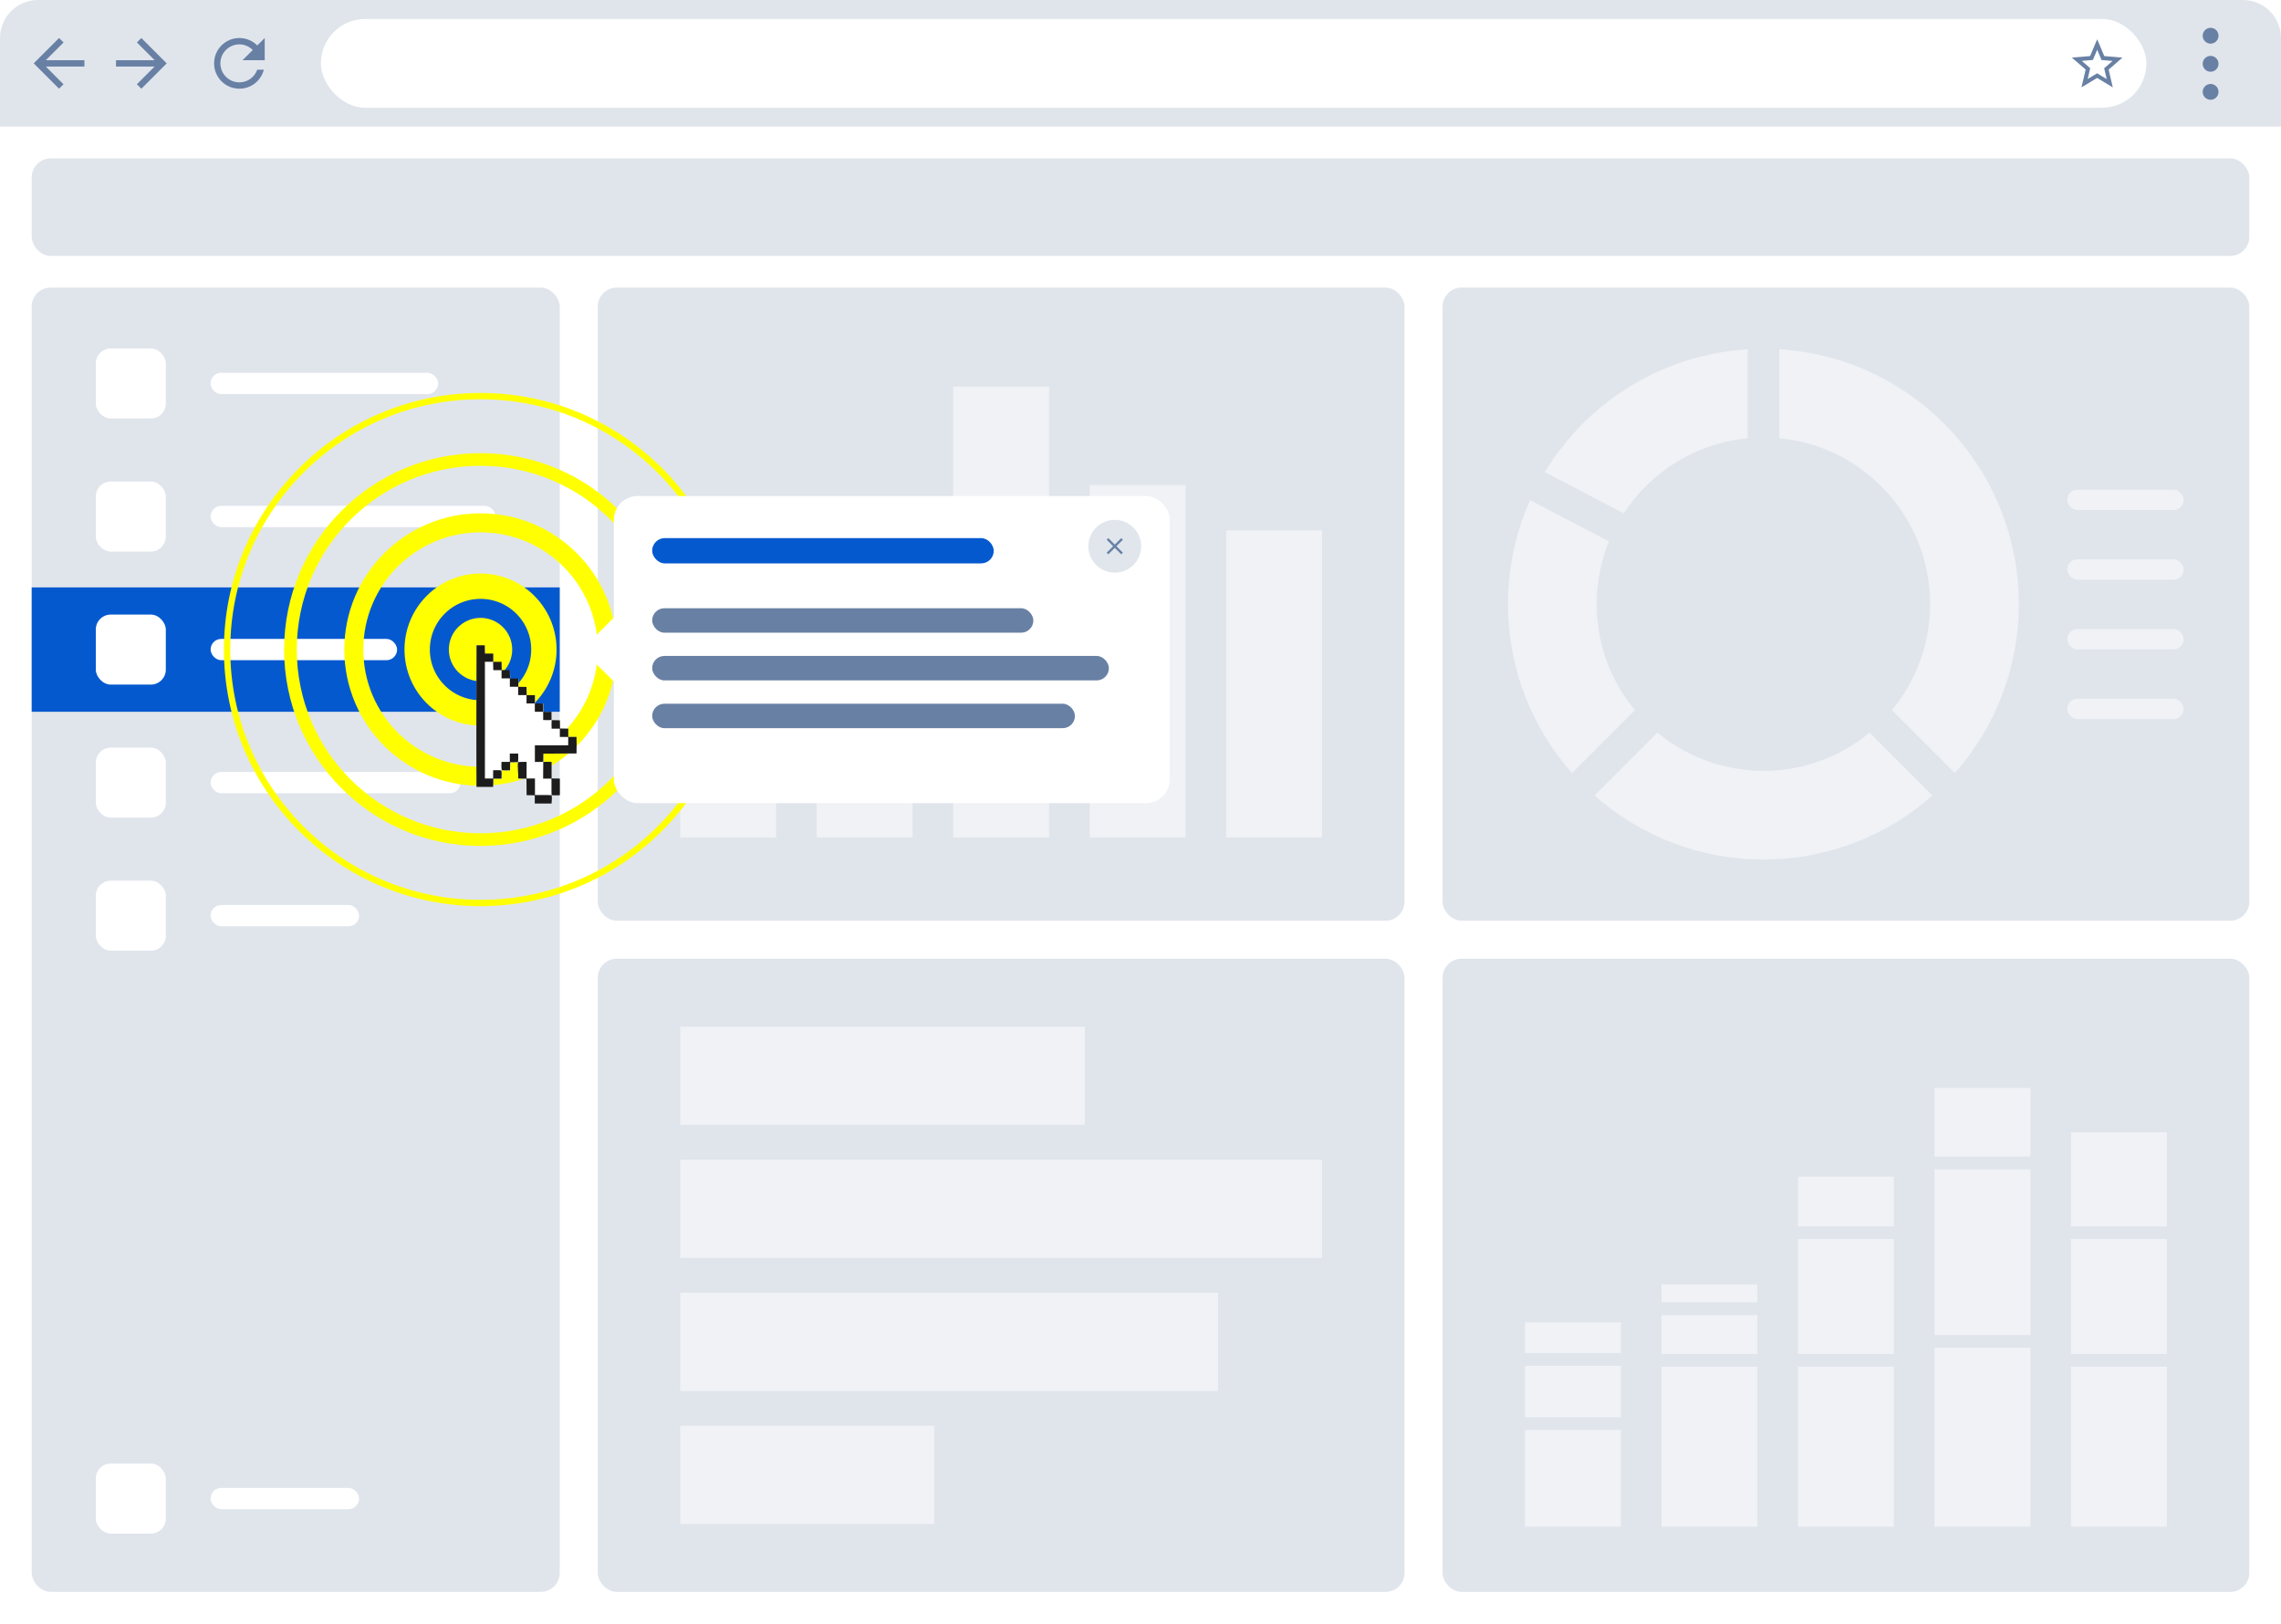 <?xml version="1.0" encoding="UTF-8"?><svg id="Layer_1" xmlns="http://www.w3.org/2000/svg" xmlns:xlink="http://www.w3.org/1999/xlink" viewBox="0 0 360 256.25"><defs><style>.cls-1{stroke-width:3px;}.cls-1,.cls-2,.cls-3,.cls-4{fill:none;stroke:#ff0;stroke-miterlimit:10;}.cls-5{fill:#6881a5;}.cls-6{fill:#6880a3;}.cls-7{fill:#6880a4;}.cls-8{fill:#fff;}.cls-9{fill:#ff0;}.cls-10{fill:#e1e6ed;}.cls-11{fill:#e0e5ec;}.cls-12{fill:#0559cf;}.cls-13{fill:#1c1c1c;}.cls-2{stroke-width:2px;}.cls-3{stroke-width:4px;}.cls-14{opacity:.5;}.cls-15{filter:url(#outer-glow-4);}</style><filter id="outer-glow-4" filterUnits="userSpaceOnUse"><feOffset dx="0" dy="0"/><feGaussianBlur result="blur" stdDeviation="2"/><feFlood flood-color="#000" flood-opacity=".15"/><feComposite in2="blur" operator="in"/><feComposite in="SourceGraphic"/></filter></defs><g><g><g><path class="cls-11" d="M6,0H354c3.31,0,6,2.69,6,6v14H0V6C0,2.69,2.69,0,6,0Z"/><path class="cls-7" d="M13.31,9.5H7.23l2.8-2.8-.71-.7-4,4,4,4,.7-.7-2.79-2.8h6.09v-1Z"/><path class="cls-7" d="M18.31,10.5h6.09l-2.8,2.8,.71,.7,4-4-4-4-.7,.7,2.79,2.8h-6.09v1Z"/><path class="cls-7" d="M40.6,7.17c-.72-.72-1.72-1.17-2.82-1.17-2.21,0-3.99,1.79-3.99,4s1.78,4,3.99,4c1.86,0,3.42-1.27,3.86-3h-1.04c-.41,1.16-1.52,2-2.82,2-1.65,0-3-1.35-3-3s1.35-3,3-3c.83,0,1.57,.35,2.11,.89l-1.61,1.61h3.5v-3.5l-1.18,1.17Z"/><rect class="cls-8" x="50.64" y="3" width="288.12" height="14" rx="7" ry="7"/><path class="cls-7" d="M334.99,9.1l-2.88-.25-1.12-2.65-1.12,2.65-2.88,.24,2.18,1.89-.66,2.81,2.47-1.49,2.47,1.49-.65-2.81,2.18-1.89Zm-4,2.46l-1.5,.91,.4-1.71-1.33-1.15,1.75-.15,.68-1.61,.68,1.62,1.75,.15-1.33,1.15,.4,1.71-1.51-.91Z"/><g><circle class="cls-7" cx="348.89" cy="5.64" r="1.25"/><circle class="cls-7" cx="348.89" cy="10.07" r="1.25"/><circle class="cls-7" cx="348.89" cy="14.5" r="1.25"/></g></g><path class="cls-8" d="M0,20H360V250.25c0,3.31-2.69,6-6,6H6c-3.31,0-6-2.69-6-6V20H0Z"/><rect class="cls-11" x="5" y="25" width="350" height="15.39" rx="3" ry="3"/><rect class="cls-11" x="5" y="45.39" width="83.34" height="205.86" rx="3" ry="3"/><g><rect class="cls-11" x="94.34" y="45.39" width="127.33" height="99.93" rx="3" ry="3"/><rect class="cls-11" x="227.67" y="45.39" width="127.33" height="99.93" rx="3" ry="3"/><rect class="cls-11" x="94.34" y="151.32" width="127.33" height="99.93" rx="3" ry="3"/><rect class="cls-11" x="227.67" y="151.32" width="127.33" height="99.93" rx="3" ry="3"/><g class="cls-14"><rect class="cls-8" x="107.35" y="99.64" width="15.14" height="32.54"/><rect class="cls-8" x="128.89" y="88.51" width="15.14" height="43.67"/><rect class="cls-8" x="150.43" y="61" width="15.14" height="71.18"/><rect class="cls-8" x="171.98" y="76.55" width="15.14" height="55.63"/><rect class="cls-8" x="193.52" y="83.71" width="15.14" height="48.47"/></g><g class="cls-14"><rect class="cls-8" x="107.35" y="162.03" width="63.88" height="15.51"/><rect class="cls-8" x="107.35" y="183.03" width="101.32" height="15.51"/><rect class="cls-8" x="107.35" y="204.03" width="84.9" height="15.51"/><rect class="cls-8" x="107.35" y="225.03" width="40.09" height="15.51"/></g><g class="cls-14"><g><path class="cls-8" d="M280.81,69.16c13.34,1.26,23.81,12.52,23.81,26.19,0,6.36-2.27,12.19-6.03,16.74l9.93,9.93c6.28-7.11,10.1-16.44,10.1-26.67,0-21.42-16.71-38.93-37.81-40.23v14.04Z"/><path class="cls-8" d="M252,95.35c0-3.5,.69-6.85,1.94-9.91l-12.45-6.5c-2.24,5.01-3.49,10.56-3.49,16.41,0,10.23,3.82,19.57,10.1,26.67l9.93-9.93c-3.77-4.55-6.03-10.39-6.03-16.74Z"/><path class="cls-8" d="M295.06,115.63c-4.55,3.77-10.39,6.03-16.74,6.03s-12.19-2.27-16.74-6.03l-9.93,9.93c7.11,6.28,16.44,10.1,26.67,10.1s19.57-3.82,26.67-10.1l-9.93-9.93Z"/><path class="cls-8" d="M256.27,81.02c4.27-6.54,11.37-11.08,19.55-11.85v-14.04c-13.58,.83-25.35,8.38-32.01,19.38l12.46,6.51Z"/></g><g><rect class="cls-8" x="326.26" y="77.28" width="18.38" height="3.22" rx="1.61" ry="1.61"/><rect class="cls-8" x="326.26" y="88.28" width="18.38" height="3.22" rx="1.61" ry="1.61"/><rect class="cls-8" x="326.26" y="99.28" width="18.38" height="3.22" rx="1.61" ry="1.61"/><rect class="cls-8" x="326.26" y="110.28" width="18.38" height="3.22" rx="1.61" ry="1.61"/></g></g><g class="cls-14"><g><rect class="cls-8" x="240.68" y="225.7" width="15.14" height="15.26"/><rect class="cls-8" x="240.68" y="215.56" width="15.14" height="8.14"/><rect class="cls-8" x="240.68" y="208.71" width="15.14" height="4.84"/></g><g><rect class="cls-8" x="262.22" y="215.7" width="15.14" height="25.26"/><rect class="cls-8" x="262.22" y="207.56" width="15.14" height="6.14"/><rect class="cls-8" x="262.22" y="202.71" width="15.14" height="2.84"/></g><g><rect class="cls-8" x="283.76" y="215.7" width="15.14" height="25.26"/><rect class="cls-8" x="283.76" y="195.56" width="15.14" height="18.14"/><rect class="cls-8" x="283.76" y="185.71" width="15.14" height="7.84"/></g><g><rect class="cls-8" x="305.31" y="212.7" width="15.14" height="28.26"/><rect class="cls-8" x="305.31" y="184.56" width="15.14" height="26.14"/><rect class="cls-8" x="305.31" y="171.71" width="15.14" height="10.84"/></g><g><rect class="cls-8" x="326.85" y="215.7" width="15.14" height="25.26"/><rect class="cls-8" x="326.85" y="195.56" width="15.14" height="18.14"/><rect class="cls-8" x="326.85" y="178.71" width="15.14" height="14.84"/></g></g></g><rect class="cls-12" x="5" y="92.71" width="83.34" height="19.63"/><g><rect class="cls-8" x="33.24" y="58.84" width="35.91" height="3.36" rx="1.68" ry="1.68"/><rect class="cls-8" x="33.24" y="79.84" width="44.98" height="3.36" rx="1.68" ry="1.68"/></g></g><rect class="cls-8" x="15.12" y="55" width="11.05" height="11.05" rx="2.36" ry="2.36"/><rect class="cls-8" x="15.12" y="76" width="11.05" height="11.05" rx="2.36" ry="2.36"/><rect class="cls-8" x="33.24" y="100.84" width="29.43" height="3.36" rx="1.68" ry="1.68"/><rect class="cls-8" x="15.12" y="97" width="11.05" height="11.05" rx="2.36" ry="2.36"/><rect class="cls-8" x="33.24" y="121.84" width="39.43" height="3.36" rx="1.68" ry="1.68"/><rect class="cls-8" x="15.12" y="118" width="11.05" height="11.05" rx="2.36" ry="2.36"/><rect class="cls-8" x="33.24" y="142.84" width="23.43" height="3.36" rx="1.68" ry="1.68"/><rect class="cls-8" x="15.12" y="139" width="11.05" height="11.05" rx="2.36" ry="2.36"/><rect class="cls-8" x="33.24" y="234.84" width="23.43" height="3.36" rx="1.68" ry="1.68"/><rect class="cls-8" x="15.12" y="231" width="11.05" height="11.05" rx="2.36" ry="2.36"/><g><circle class="cls-9" cx="75.84" cy="102.52" r="5"/><circle class="cls-1" cx="75.84" cy="102.52" r="20"/><circle class="cls-2" cx="75.84" cy="102.52" r="30"/><circle class="cls-4" cx="75.84" cy="102.52" r="40"/><circle class="cls-3" cx="75.84" cy="102.52" r="10"/></g></g><g class="cls-15"><rect class="cls-8" x="93.8" y="97.79" width="9.46" height="9.46" transform="translate(101.35 -39.64) rotate(45)"/><rect class="cls-8" x="96.88" y="78.29" width="87.74" height="48.47" rx="3.75" ry="3.75"/><rect class="cls-12" x="102.93" y="84.93" width="53.91" height="3.99" rx="1.99" ry="1.99"/><rect class="cls-6" x="102.93" y="96" width="60.16" height="3.86" rx="1.93" ry="1.93"/><rect class="cls-6" x="102.93" y="103.53" width="72.08" height="3.86" rx="1.93" ry="1.93"/><rect class="cls-6" x="102.93" y="111.07" width="66.72" height="3.86" rx="1.93" ry="1.93"/><g><circle class="cls-10" cx="175.94" cy="86.22" r="4.17"/><path class="cls-5" d="M177.22,85.19l-.26-.26-1.02,1.02-1.02-1.02-.26,.26,1.02,1.02-1.02,1.02,.26,.26,1.02-1.02,1.02,1.02,.26-.26-1.02-1.02,1.02-1.02Z"/></g></g><g><path id="path4097" class="cls-8" d="M75.87,101.84h-.64c-.03,4.87,0,9.74-.02,14.62,0,2.59-.02,5.17,.02,7.76,.88,0,1.75,0,2.63,0,.03-.37,.03-.75,.03-1.13v-.17h1.29c0-.38,.03-.77,0-1.15l-.03-.21,.21,.03c.38,.05,.77,.02,1.16,0,0-.37,.02-.74,.02-1.1v-.17h.17c.29,0,.58,0,.87-.02h.19s-.02,.19-.02,.19c-.06,.8,.08,1.61,.03,2.41,.38,0,.76,.02,1.14,.02h.16v.17c0,.81,0,1.63,.02,2.44,.37,0,.75,0,1.12,0h.17v.17c0,.38,0,.76,0,1.14,.88,0,1.77,0,2.65,0,.03-.37,.04-.75,.02-1.13v-.19s.18,0,.18,0c.37,0,.75,0,1.12,0,0-.88,0-1.76,0-2.64-.38,0-.75-.02-1.13-.02h-.16v-.17c-.02-.82,0-1.63,0-2.45-.38-.02-.76-.02-1.14,0h-.18v-.18c.03-.31,.03-.63,.03-.94v-.17h.17c1.69,0,3.37,0,5.07-.02,0-.88,.02-1.75,0-2.62-.38,0-.76,0-1.14,0h-.16v-.17c0-.38,0-.76,0-1.14-.38,0-.75,0-1.13,0h-.17v-.17c0-.38,0-.75-.02-1.13-.38-.02-.75-.03-1.13-.03h-.17v-.17c0-.38,0-.76,0-1.14-.38,0-.76,0-1.14,0h-.17v-.17c0-.37,0-.74-.02-1.12-.37-.02-.75-.03-1.13-.03h-.17v-.17c0-.38,0-.76,0-1.14-.38,0-.76,0-1.14,0h-.16v-.16c-.03-.38-.03-.76-.04-1.14-.37,0-.74,0-1.12,0h-.16v-.16c-.02-.38-.03-.76-.02-1.13-.38,0-.76,0-1.14,0h-.16v-.16c-.03-.38-.03-.76-.03-1.14-.38,0-.75,0-1.13,0h-.17v-.17c0-.38,0-.75-.02-1.13-.38,0-.76,0-1.14,0h-.17v-.16c0-.38,0-.76,0-1.14-.38,0-.76,0-1.15,0h-.17v-.17c0-.38,0-.76-.03-1.14-.18-.02-.39-.02-.6-.02h0Z"/><path id="path3022" class="cls-13" d="M75.23,101.85c.42,0,.85,0,1.28,0,.02,.44,.03,.87,.03,1.3,.44,0,.87,0,1.31,0,0,.43,0,.87,0,1.3h-1.32c0,6.14,.02,12.28,0,18.42,.44,0,.87,0,1.3,0,0-.43,0-.86,0-1.3,.44,0,.87-.04,1.3,.03,.07,.43,.03,.86,.02,1.3-.43,0-.85,0-1.29,0,0,.43,0,.87-.03,1.3-.88,0-1.75,0-2.63,0-.03-2.58,0-5.17-.02-7.76,.02-4.87,0-9.74,.03-14.61Z"/><path id="path3024" class="cls-13" d="M77.85,104.46c.44,0,.87,0,1.31,0,0,.43,.02,.86,.02,1.3,.43,0,.87,0,1.3,.02,0,.43,0,.87,.03,1.3,.43,0,.87,0,1.3,.02,0,.43,0,.86,0,1.3,.43,0,.85,0,1.29,.02,0,.43,.02,.87,.03,1.3,.43,0,.86,0,1.3,0,0,.43,0,.87,0,1.3,.43,0,.86,0,1.3,.03,0,.43,.02,.85,.02,1.29,.43,0,.87,.02,1.3,0,0,.43,0,.87,0,1.3-.44,.03-.88,.02-1.32,0v-1.3c-.44,0-.88,0-1.32,0,0-.44,0-.88,0-1.32h-1.31v-1.31c-.44,0-.88,0-1.32,0v-1.32h-1.31c0-.44,0-.88,0-1.32-.44,0-.88,0-1.31,0v-1.3c-.43,0-.87,0-1.3,0-.03-.46-.03-.9-.03-1.34h0Z"/><path id="path3028" class="cls-13" d="M87.06,113.66c.44,0,.87,0,1.31,.03,0,.43,0,.86,.02,1.29,.43,0,.86,0,1.3,.02,0,.43,0,.87,0,1.3,.43,0,.87,0,1.3,0,.02,.88,.02,1.75,0,2.62-1.74,.02-3.48,.02-5.23,.03,0,.43,0,.85-.02,1.29-.44,.03-.88,.02-1.32,.02,0-.88,0-1.76,0-2.63,1.75,0,3.51,0,5.26,0,0-.44,0-.88,0-1.32-.44,0-.88,0-1.32,0v-1.3c-.43,0-.87,0-1.3,0-.02-.45-.02-.89,0-1.34h0Z"/><path id="path3032" class="cls-13" d="M80.48,118.93h1.3c.02,.45,.03,.9-.03,1.35-.41,.03-.82,.03-1.23,.03,0,.42,0,.85-.02,1.27-.44,0-.88,.05-1.31-.03-.09-.42-.05-.86-.04-1.3h1.31c0-.44,0-.88,0-1.32h0Z"/><path id="path3034" class="cls-13" d="M81.76,120.28c.45-.05,.9-.03,1.35-.03,0,.87,0,1.75,0,2.62,.44,0,.88,0,1.32,0,0,.87,0,1.74,0,2.61,.88,.02,1.76-.03,2.64,.03,.05,.44,.03,.88-.02,1.32-.88,0-1.77,0-2.65,0,0-.43,0-.87,0-1.3-.43,0-.86,0-1.29-.02-.02-.87,0-1.74-.02-2.61-.43,0-.87,0-1.3-.03,.03-.87-.14-1.74-.04-2.6h0Z"/><path id="path3036" class="cls-13" d="M85.75,120.25c.44-.02,.88,0,1.31,0,0,.87,0,1.74,0,2.61,.43,0,.86,0,1.3,.02,0,.88,.02,1.76,0,2.64-.43,0-.86,.03-1.3,0-.05-.88,0-1.75-.02-2.63-.44,0-.88,0-1.32,0,0-.88,0-1.76,.02-2.64h0Z"/></g></svg>
